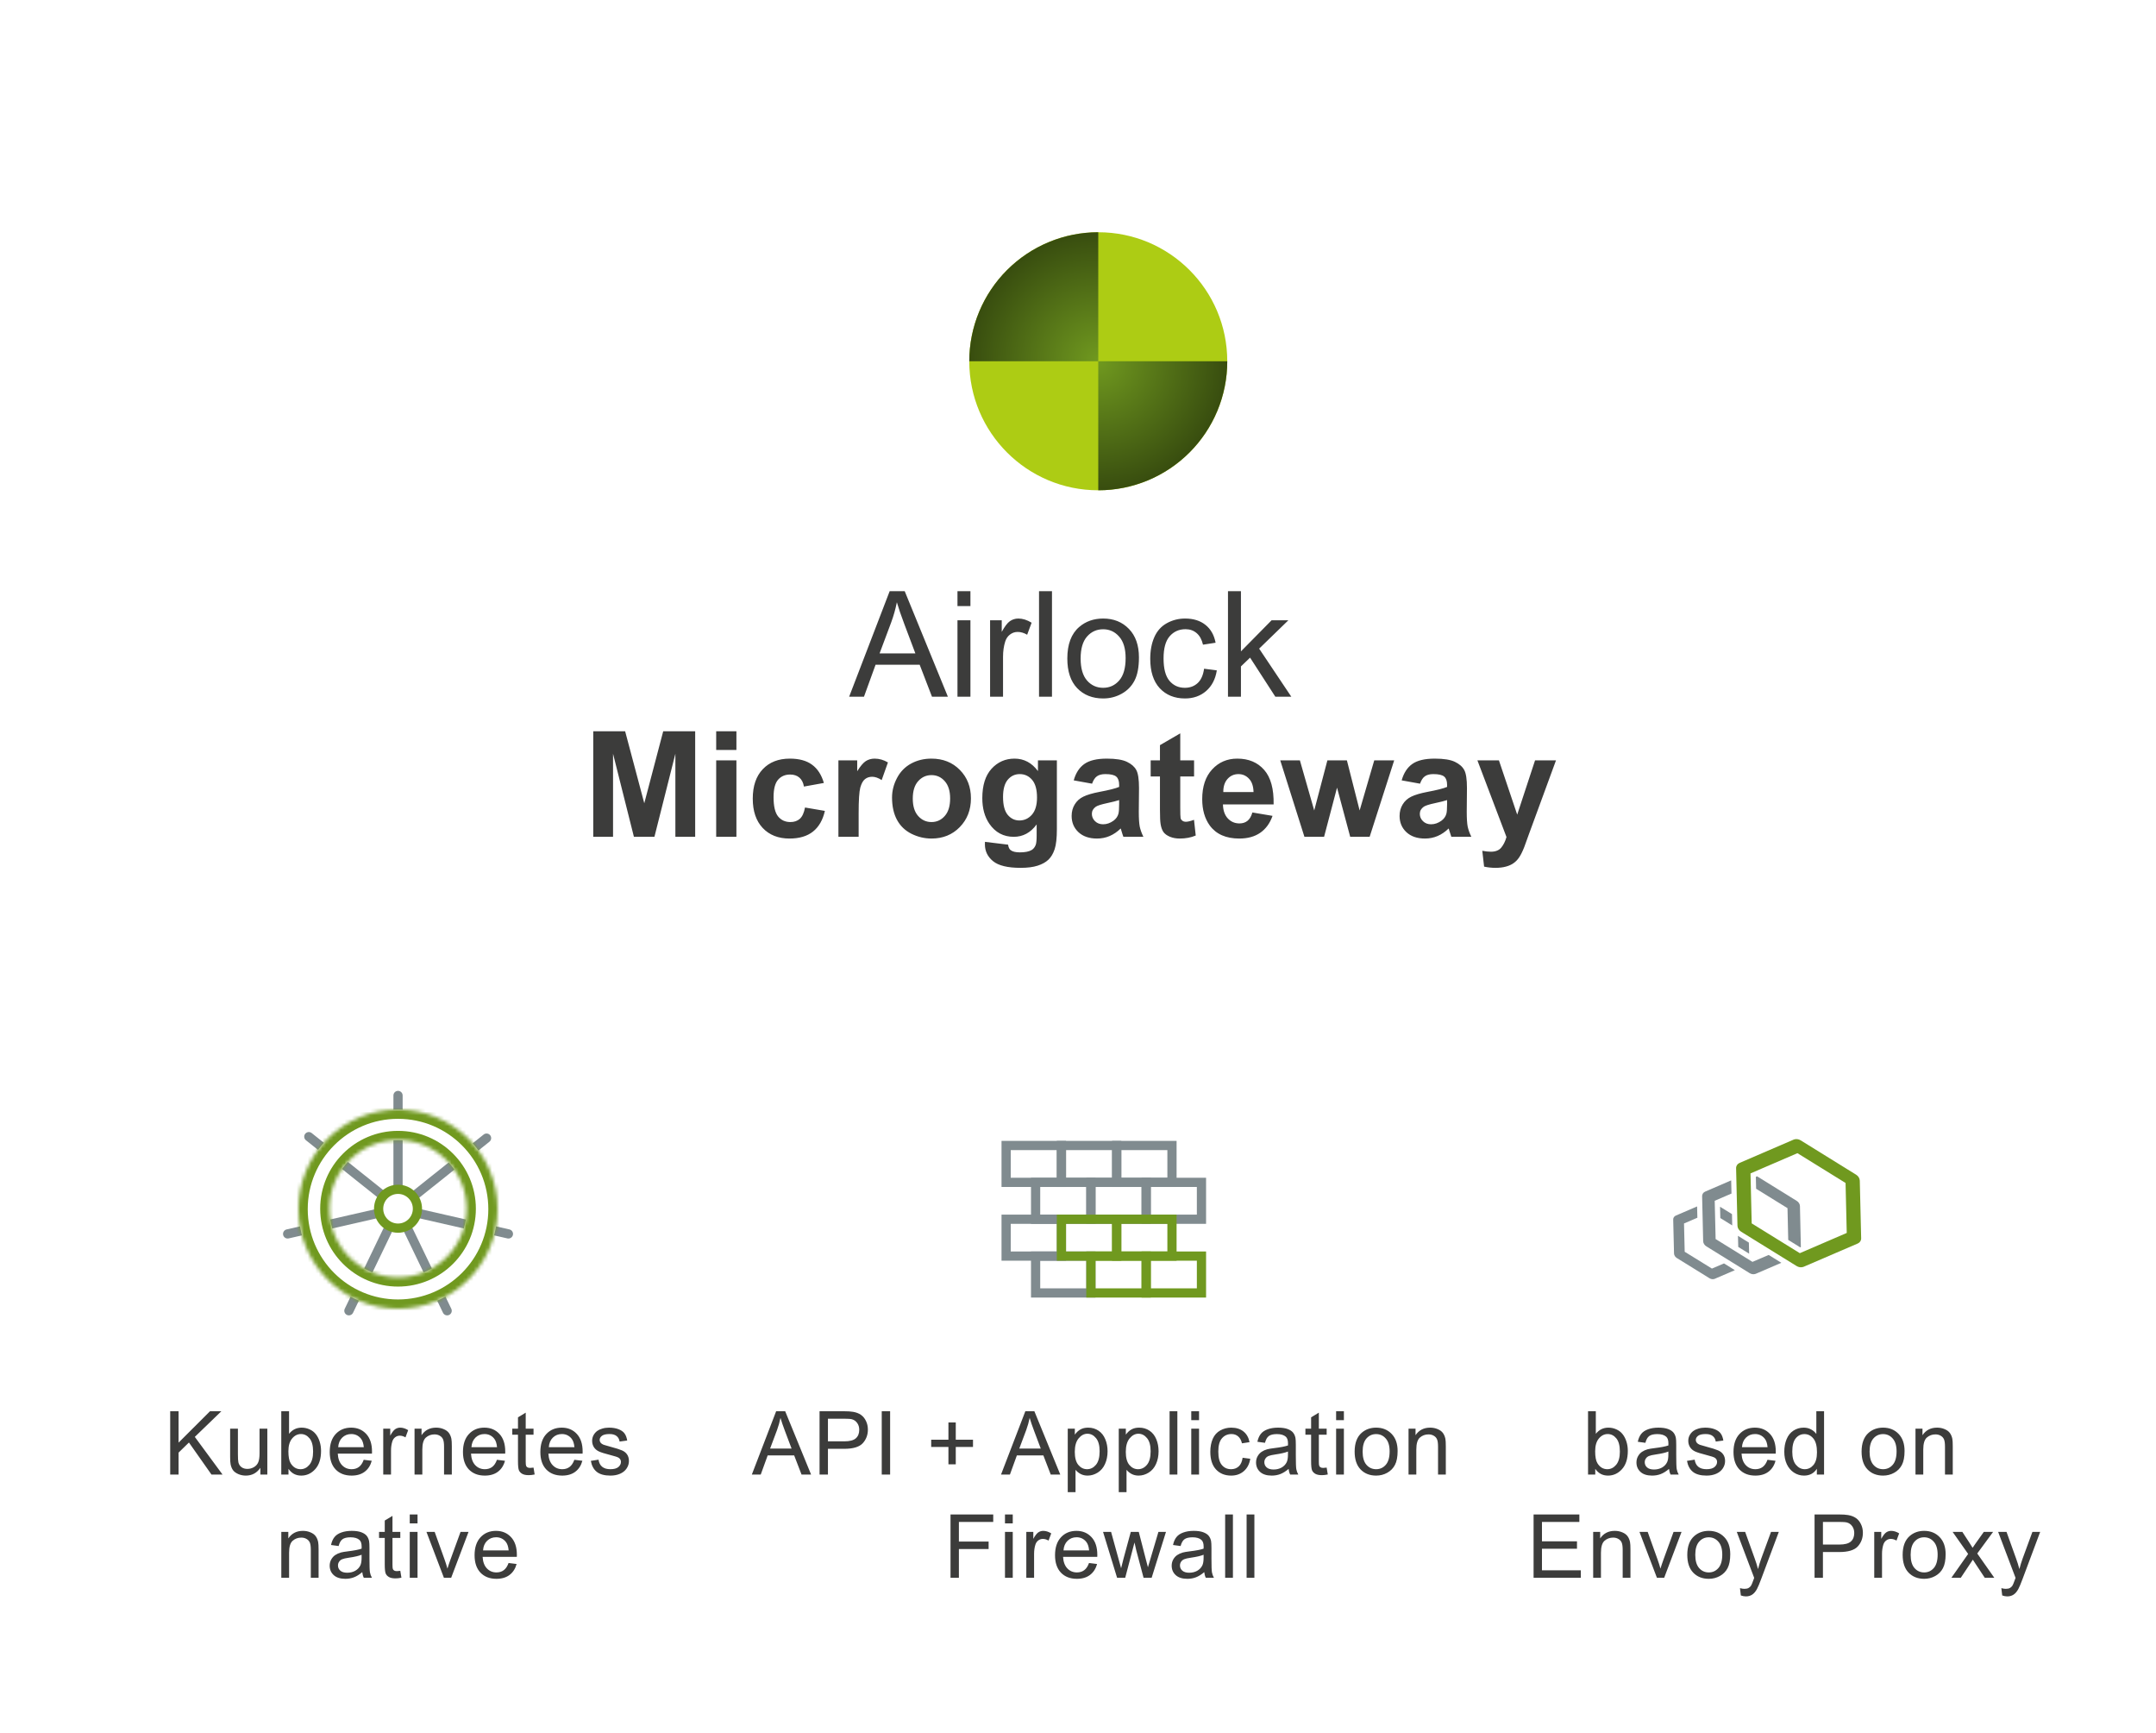 <?xml version="1.0" encoding="UTF-8"?>
<svg xmlns="http://www.w3.org/2000/svg" width="585" height="470" viewBox="0 0 585 470" fill="none">
  <rect width="585" height="470" fill="white"></rect>
  <path d="M230.402 189L241.398 160.367H245.48L257.199 189H252.883L249.543 180.328H237.57L234.426 189H230.402ZM238.664 177.242H248.371L245.383 169.312C244.471 166.904 243.794 164.924 243.352 163.375C242.987 165.211 242.473 167.034 241.809 168.844L238.664 177.242ZM259.797 164.41V160.367H263.312V164.41H259.797ZM259.797 189V168.258H263.312V189H259.797ZM268.645 189V168.258H271.809V171.402C272.616 169.931 273.358 168.961 274.035 168.492C274.725 168.023 275.48 167.789 276.301 167.789C277.486 167.789 278.69 168.167 279.914 168.922L278.703 172.184C277.844 171.676 276.984 171.422 276.125 171.422C275.357 171.422 274.667 171.656 274.055 172.125C273.443 172.581 273.007 173.219 272.746 174.039C272.355 175.289 272.16 176.656 272.16 178.141V189H268.645ZM281.926 189V160.367H285.441V189H281.926ZM289.602 178.629C289.602 174.788 290.669 171.943 292.805 170.094C294.589 168.557 296.763 167.789 299.328 167.789C302.18 167.789 304.51 168.727 306.32 170.602C308.13 172.464 309.035 175.042 309.035 178.336C309.035 181.005 308.632 183.108 307.824 184.645C307.03 186.168 305.865 187.353 304.328 188.199C302.805 189.046 301.138 189.469 299.328 189.469C296.424 189.469 294.074 188.538 292.277 186.676C290.493 184.814 289.602 182.132 289.602 178.629ZM293.215 178.629C293.215 181.285 293.794 183.277 294.953 184.605C296.112 185.921 297.57 186.578 299.328 186.578C301.073 186.578 302.525 185.914 303.684 184.586C304.842 183.258 305.422 181.233 305.422 178.512C305.422 175.947 304.836 174.007 303.664 172.691C302.505 171.363 301.06 170.699 299.328 170.699C297.57 170.699 296.112 171.357 294.953 172.672C293.794 173.987 293.215 175.973 293.215 178.629ZM326.711 181.402L330.168 181.852C329.79 184.234 328.82 186.103 327.258 187.457C325.708 188.798 323.801 189.469 321.535 189.469C318.697 189.469 316.411 188.544 314.68 186.695C312.961 184.833 312.102 182.171 312.102 178.707C312.102 176.467 312.473 174.508 313.215 172.828C313.957 171.148 315.083 169.892 316.594 169.059C318.117 168.212 319.771 167.789 321.555 167.789C323.807 167.789 325.65 168.362 327.082 169.508C328.514 170.641 329.432 172.255 329.836 174.352L326.418 174.879C326.092 173.486 325.513 172.438 324.68 171.734C323.859 171.031 322.863 170.68 321.691 170.68C319.921 170.68 318.482 171.318 317.375 172.594C316.268 173.857 315.715 175.862 315.715 178.609C315.715 181.396 316.249 183.421 317.316 184.684C318.384 185.947 319.777 186.578 321.496 186.578C322.876 186.578 324.029 186.155 324.953 185.309C325.878 184.462 326.464 183.16 326.711 181.402ZM333.195 189V160.367H336.711V176.695L345.031 168.258H349.582L341.652 175.953L350.383 189H346.047L339.191 178.395L336.711 180.777V189H333.195ZM160.969 227V198.367H169.621L174.816 217.898L179.953 198.367H188.625V227H183.254V204.461L177.57 227H172.004L166.34 204.461V227H160.969ZM194.328 203.445V198.367H199.816V203.445H194.328ZM194.328 227V206.258H199.816V227H194.328ZM223.547 212.391L218.137 213.367C217.954 212.286 217.538 211.473 216.887 210.926C216.249 210.379 215.415 210.105 214.387 210.105C213.02 210.105 211.926 210.581 211.105 211.531C210.298 212.469 209.895 214.044 209.895 216.258C209.895 218.719 210.305 220.457 211.125 221.473C211.958 222.488 213.072 222.996 214.465 222.996C215.507 222.996 216.359 222.703 217.023 222.117C217.688 221.518 218.156 220.496 218.43 219.051L223.82 219.969C223.26 222.443 222.186 224.311 220.598 225.574C219.009 226.837 216.88 227.469 214.211 227.469C211.177 227.469 208.755 226.512 206.945 224.598C205.148 222.684 204.25 220.034 204.25 216.648C204.25 213.224 205.155 210.561 206.965 208.66C208.775 206.746 211.223 205.789 214.309 205.789C216.835 205.789 218.84 206.336 220.324 207.43C221.822 208.51 222.896 210.164 223.547 212.391ZM232.98 227H227.492V206.258H232.59V209.207C233.462 207.814 234.243 206.896 234.934 206.453C235.637 206.01 236.431 205.789 237.316 205.789C238.566 205.789 239.771 206.134 240.93 206.824L239.23 211.609C238.306 211.01 237.447 210.711 236.652 210.711C235.884 210.711 235.233 210.926 234.699 211.355C234.165 211.772 233.742 212.534 233.43 213.641C233.13 214.747 232.98 217.065 232.98 220.594V227ZM242.043 216.336C242.043 214.513 242.492 212.749 243.391 211.043C244.289 209.337 245.559 208.035 247.199 207.137C248.853 206.238 250.695 205.789 252.727 205.789C255.865 205.789 258.436 206.811 260.441 208.855C262.447 210.887 263.449 213.458 263.449 216.57C263.449 219.708 262.434 222.312 260.402 224.383C258.384 226.44 255.839 227.469 252.766 227.469C250.865 227.469 249.048 227.039 247.316 226.18C245.598 225.32 244.289 224.064 243.391 222.41C242.492 220.743 242.043 218.719 242.043 216.336ZM247.668 216.629C247.668 218.686 248.156 220.262 249.133 221.355C250.109 222.449 251.314 222.996 252.746 222.996C254.178 222.996 255.376 222.449 256.34 221.355C257.316 220.262 257.805 218.673 257.805 216.59C257.805 214.559 257.316 212.996 256.34 211.902C255.376 210.809 254.178 210.262 252.746 210.262C251.314 210.262 250.109 210.809 249.133 211.902C248.156 212.996 247.668 214.572 247.668 216.629ZM267.258 228.367L273.527 229.129C273.632 229.858 273.872 230.359 274.25 230.633C274.771 231.023 275.591 231.219 276.711 231.219C278.143 231.219 279.217 231.004 279.934 230.574C280.415 230.288 280.78 229.826 281.027 229.188C281.197 228.732 281.281 227.892 281.281 226.668V223.641C279.641 225.88 277.57 227 275.07 227C272.284 227 270.077 225.822 268.449 223.465C267.173 221.603 266.535 219.285 266.535 216.512C266.535 213.035 267.368 210.379 269.035 208.543C270.715 206.707 272.798 205.789 275.285 205.789C277.85 205.789 279.966 206.915 281.633 209.168V206.258H286.77V224.871C286.77 227.319 286.568 229.148 286.164 230.359C285.76 231.57 285.194 232.521 284.465 233.211C283.736 233.901 282.759 234.441 281.535 234.832C280.324 235.223 278.788 235.418 276.926 235.418C273.41 235.418 270.917 234.812 269.445 233.602C267.974 232.404 267.238 230.88 267.238 229.031C267.238 228.849 267.245 228.628 267.258 228.367ZM272.16 216.199C272.16 218.4 272.583 220.014 273.43 221.043C274.289 222.059 275.344 222.566 276.594 222.566C277.935 222.566 279.068 222.046 279.992 221.004C280.917 219.949 281.379 218.393 281.379 216.336C281.379 214.188 280.936 212.592 280.051 211.551C279.165 210.509 278.046 209.988 276.691 209.988C275.376 209.988 274.289 210.503 273.43 211.531C272.583 212.547 272.16 214.103 272.16 216.199ZM296.32 212.586L291.34 211.688C291.9 209.682 292.863 208.198 294.23 207.234C295.598 206.271 297.629 205.789 300.324 205.789C302.772 205.789 304.595 206.082 305.793 206.668C306.991 207.241 307.831 207.977 308.312 208.875C308.807 209.76 309.055 211.395 309.055 213.777L308.996 220.184C308.996 222.007 309.081 223.354 309.25 224.227C309.432 225.086 309.764 226.01 310.246 227H304.816C304.673 226.635 304.497 226.095 304.289 225.379C304.198 225.053 304.133 224.839 304.094 224.734C303.156 225.646 302.154 226.329 301.086 226.785C300.018 227.241 298.879 227.469 297.668 227.469C295.533 227.469 293.846 226.889 292.609 225.73C291.385 224.572 290.773 223.107 290.773 221.336C290.773 220.164 291.053 219.122 291.613 218.211C292.173 217.286 292.954 216.583 293.957 216.102C294.973 215.607 296.431 215.177 298.332 214.812C300.897 214.331 302.674 213.882 303.664 213.465V212.918C303.664 211.863 303.404 211.115 302.883 210.672C302.362 210.216 301.379 209.988 299.934 209.988C298.957 209.988 298.195 210.184 297.648 210.574C297.102 210.952 296.659 211.622 296.32 212.586ZM303.664 217.039C302.961 217.273 301.848 217.553 300.324 217.879C298.801 218.204 297.805 218.523 297.336 218.836C296.62 219.344 296.262 219.988 296.262 220.77C296.262 221.538 296.548 222.202 297.121 222.762C297.694 223.322 298.423 223.602 299.309 223.602C300.298 223.602 301.242 223.276 302.141 222.625C302.805 222.13 303.241 221.525 303.449 220.809C303.592 220.34 303.664 219.448 303.664 218.133V217.039ZM323.996 206.258V210.633H320.246V218.992C320.246 220.685 320.279 221.674 320.344 221.961C320.422 222.234 320.585 222.462 320.832 222.645C321.092 222.827 321.405 222.918 321.77 222.918C322.277 222.918 323.013 222.742 323.977 222.391L324.445 226.648C323.169 227.195 321.724 227.469 320.109 227.469C319.12 227.469 318.228 227.306 317.434 226.98C316.639 226.642 316.053 226.212 315.676 225.691C315.311 225.158 315.057 224.441 314.914 223.543C314.797 222.905 314.738 221.616 314.738 219.676V210.633H312.219V206.258H314.738V202.137L320.246 198.934V206.258H323.996ZM339.816 220.398L345.285 221.316C344.582 223.322 343.469 224.852 341.945 225.906C340.435 226.948 338.54 227.469 336.262 227.469C332.655 227.469 329.986 226.29 328.254 223.934C326.887 222.046 326.203 219.663 326.203 216.785C326.203 213.348 327.102 210.659 328.898 208.719C330.695 206.766 332.967 205.789 335.715 205.789C338.801 205.789 341.236 206.811 343.02 208.855C344.803 210.887 345.656 214.005 345.578 218.211H331.828C331.867 219.839 332.31 221.108 333.156 222.02C334.003 222.918 335.057 223.367 336.32 223.367C337.18 223.367 337.902 223.133 338.488 222.664C339.074 222.195 339.517 221.44 339.816 220.398ZM340.129 214.852C340.09 213.263 339.68 212.059 338.898 211.238C338.117 210.405 337.167 209.988 336.047 209.988C334.849 209.988 333.859 210.424 333.078 211.297C332.297 212.169 331.913 213.354 331.926 214.852H340.129ZM353.938 227L347.375 206.258H352.707L356.594 219.852L360.168 206.258H365.461L368.918 219.852L372.883 206.258H378.293L371.633 227H366.359L362.785 213.66L359.27 227H353.938ZM385.305 212.586L380.324 211.688C380.884 209.682 381.848 208.198 383.215 207.234C384.582 206.271 386.613 205.789 389.309 205.789C391.757 205.789 393.579 206.082 394.777 206.668C395.975 207.241 396.815 207.977 397.297 208.875C397.792 209.76 398.039 211.395 398.039 213.777L397.98 220.184C397.98 222.007 398.065 223.354 398.234 224.227C398.417 225.086 398.749 226.01 399.23 227H393.801C393.658 226.635 393.482 226.095 393.273 225.379C393.182 225.053 393.117 224.839 393.078 224.734C392.141 225.646 391.138 226.329 390.07 226.785C389.003 227.241 387.863 227.469 386.652 227.469C384.517 227.469 382.831 226.889 381.594 225.73C380.37 224.572 379.758 223.107 379.758 221.336C379.758 220.164 380.038 219.122 380.598 218.211C381.158 217.286 381.939 216.583 382.941 216.102C383.957 215.607 385.415 215.177 387.316 214.812C389.882 214.331 391.659 213.882 392.648 213.465V212.918C392.648 211.863 392.388 211.115 391.867 210.672C391.346 210.216 390.363 209.988 388.918 209.988C387.941 209.988 387.18 210.184 386.633 210.574C386.086 210.952 385.643 211.622 385.305 212.586ZM392.648 217.039C391.945 217.273 390.832 217.553 389.309 217.879C387.785 218.204 386.789 218.523 386.32 218.836C385.604 219.344 385.246 219.988 385.246 220.77C385.246 221.538 385.533 222.202 386.105 222.762C386.678 223.322 387.408 223.602 388.293 223.602C389.283 223.602 390.227 223.276 391.125 222.625C391.789 222.13 392.225 221.525 392.434 220.809C392.577 220.34 392.648 219.448 392.648 218.133V217.039ZM400.871 206.258H406.711L411.672 220.984L416.516 206.258H422.199L414.875 226.219L413.566 229.832C413.085 231.043 412.622 231.967 412.18 232.605C411.75 233.243 411.249 233.758 410.676 234.148C410.116 234.552 409.419 234.865 408.586 235.086C407.766 235.307 406.835 235.418 405.793 235.418C404.738 235.418 403.703 235.307 402.688 235.086L402.199 230.789C403.059 230.958 403.833 231.043 404.523 231.043C405.799 231.043 406.743 230.665 407.355 229.91C407.967 229.168 408.436 228.217 408.762 227.059L400.871 206.258Z" fill="#3C3C3B"></path>
  <circle cx="298" cy="98" r="35" fill="#ADCC14"></circle>
  <path d="M298 63C293.404 63 288.852 63.905 284.606 65.664C280.36 67.423 276.501 70.001 273.251 73.251C270.001 76.501 267.423 80.36 265.664 84.606C263.905 88.853 263 93.404 263 98L298 98L298 63Z" fill="url(#paint0_radial_2_94)"></path>
  <path d="M298 133C302.596 133 307.148 132.095 311.394 130.336C315.64 128.577 319.499 125.999 322.749 122.749C325.999 119.499 328.577 115.64 330.336 111.394C332.095 107.148 333 102.596 333 98L298 98L298 133Z" fill="url(#paint1_radial_2_94)"></path>
  <circle cx="108" cy="328" r="40" fill="white"></circle>
  <path fill-rule="evenodd" clip-rule="evenodd" d="M108 295.914C108.69 295.914 109.25 296.473 109.25 297.164V325.292L131.242 307.755C131.782 307.325 132.568 307.414 132.999 307.953C133.429 308.493 133.341 309.28 132.801 309.71L110.809 327.246L138.231 333.505C138.904 333.659 139.325 334.329 139.172 335.002C139.018 335.675 138.348 336.096 137.675 335.942L110.252 329.683L122.455 355.026C122.755 355.648 122.493 356.395 121.871 356.695C121.249 356.994 120.502 356.733 120.203 356.111L108 330.768L95.794 356.11C95.495 356.732 94.748 356.993 94.126 356.693C93.504 356.394 93.243 355.647 93.542 355.025L105.747 329.683L78.325 335.941C77.652 336.095 76.981 335.673 76.828 335C76.674 334.327 77.095 333.657 77.768 333.504L105.433 327.191L83.014 309.313C82.475 308.883 82.386 308.096 82.816 307.557C83.247 307.017 84.033 306.928 84.573 307.359L106.75 325.043V297.164C106.75 296.473 107.31 295.914 108 295.914Z" fill="#808B8F"></path>
  <mask id="path-7-inside-1_2_94" fill="white">
    <path fill-rule="evenodd" clip-rule="evenodd" d="M108 355C122.912 355 135 342.912 135 328C135 313.088 122.912 301 108 301C93.088 301 81 313.088 81 328C81 342.912 93.088 355 108 355ZM108 346.507C118.284 346.507 126.62 338.171 126.62 327.887C126.62 317.604 118.284 309.267 108 309.267C97.716 309.267 89.38 317.604 89.38 327.887C89.38 338.171 97.716 346.507 108 346.507Z"></path>
  </mask>
  <path fill-rule="evenodd" clip-rule="evenodd" d="M108 355C122.912 355 135 342.912 135 328C135 313.088 122.912 301 108 301C93.088 301 81 313.088 81 328C81 342.912 93.088 355 108 355ZM108 346.507C118.284 346.507 126.62 338.171 126.62 327.887C126.62 317.604 118.284 309.267 108 309.267C97.716 309.267 89.38 317.604 89.38 327.887C89.38 338.171 97.716 346.507 108 346.507Z" fill="white"></path>
  <path d="M132.5 328C132.5 341.531 121.531 352.5 108 352.5V357.5C124.292 357.5 137.5 344.292 137.5 328H132.5ZM108 303.5C121.531 303.5 132.5 314.469 132.5 328H137.5C137.5 311.708 124.292 298.5 108 298.5V303.5ZM83.5 328C83.5 314.469 94.469 303.5 108 303.5V298.5C91.708 298.5 78.5 311.708 78.5 328H83.5ZM108 352.5C94.469 352.5 83.5 341.531 83.5 328H78.5C78.5 344.292 91.708 357.5 108 357.5V352.5ZM124.12 327.887C124.12 336.79 116.903 344.007 108 344.007V349.007C119.664 349.007 129.12 339.552 129.12 327.887H124.12ZM108 311.767C116.903 311.767 124.12 318.984 124.12 327.887H129.12C129.12 316.223 119.664 306.767 108 306.767V311.767ZM91.88 327.887C91.88 318.984 99.097 311.767 108 311.767V306.767C96.336 306.767 86.88 316.223 86.88 327.887H91.88ZM108 344.007C99.097 344.007 91.88 336.79 91.88 327.887H86.88C86.88 339.552 96.336 349.007 108 349.007V344.007Z" fill="#70991F" mask="url(#path-7-inside-1_2_94)"></path>
  <circle cx="108" cy="327.887" r="5.267" fill="white" stroke="#70991F" stroke-width="2.5"></circle>
  <path d="M466.71 327.351L466.784 330.416L470.014 332.418L469.952 329.353L466.71 327.351ZM474.605 340.08L474.531 337.077L471.697 335.322C471.66 335.298 471.623 335.26 471.573 335.236L471.648 338.251L474.605 340.08ZM464.507 344.121L457.119 339.561L456.933 331.887L460.559 330.33L460.485 327.265L454.706 329.749C454.26 329.947 453.988 330.354 454 330.824L454.223 340.031C454.236 340.5 454.52 340.97 454.978 341.254L463.839 346.741C464.247 347 464.754 347.062 465.175 346.939C465.225 346.926 465.262 346.914 465.299 346.889L470.732 344.554L467.786 342.725L464.507 344.121ZM488.391 327.178C488.379 326.622 488.045 326.079 487.513 325.757L476.758 319.096L476.424 319.245L476.499 322.47L485.013 327.735L485.211 336.348L488.465 338.362L488.639 338.288L488.391 327.178Z" fill="#808B8F"></path>
  <path d="M475.509 342.304L465.509 336.113L465.262 325.733L469.816 323.768L469.729 320.196L462.663 323.249C462.143 323.471 461.834 323.953 461.846 324.509L462.131 336.682C462.143 337.238 462.477 337.781 463.01 338.103L474.729 345.357C475.212 345.653 475.793 345.74 476.276 345.579C476.325 345.567 476.375 345.542 476.424 345.53L483.342 342.552L479.902 340.426L475.509 342.304Z" fill="#808B8F"></path>
  <path d="M503.625 318.651L488.602 309.346C488.045 309 487.389 308.913 486.82 309.087C486.77 309.099 486.708 309.124 486.659 309.148L472.006 315.463C471.412 315.723 471.054 316.266 471.066 316.897L471.437 332.505C471.45 333.135 471.833 333.753 472.452 334.136L487.475 343.429C488.032 343.775 488.688 343.862 489.245 343.689C489.295 343.676 489.357 343.651 489.418 343.627L504.071 337.324C504.665 337.065 505.024 336.521 504.999 335.891L504.628 320.295C504.615 319.64 504.232 319.022 503.625 318.651ZM488.354 339.944L475.298 331.862L474.976 318.305L487.711 312.819L500.766 320.901L501.088 334.457L488.354 339.944Z" fill="#70991F"></path>
  <rect x="273" y="310.736" width="15" height="10" stroke="#808B8F" stroke-width="2.5"></rect>
  <rect x="281" y="320.736" width="15" height="10" stroke="#808B8F" stroke-width="2.5"></rect>
  <rect x="273" y="330.736" width="15" height="10" stroke="#808B8F" stroke-width="2.5"></rect>
  <rect x="281" y="340.736" width="15" height="10" stroke="#808B8F" stroke-width="2.5"></rect>
  <rect width="15" height="10" transform="matrix(-1 0 0 1 303 310.736)" stroke="#808B8F" stroke-width="2.5"></rect>
  <rect width="15" height="10" transform="matrix(-1 0 0 1 318 310.736)" stroke="#808B8F" stroke-width="2.5"></rect>
  <rect width="15" height="10" transform="matrix(-1 0 0 1 311 320.736)" stroke="#808B8F" stroke-width="2.5"></rect>
  <rect width="15" height="10" transform="matrix(-1 0 0 1 326 320.736)" stroke="#808B8F" stroke-width="2.5"></rect>
  <rect width="15" height="10" transform="matrix(-1 0 0 1 303 330.736)" stroke="#70991F" stroke-width="2.5"></rect>
  <rect width="15" height="10" transform="matrix(-1 0 0 1 318 330.736)" stroke="#70991F" stroke-width="2.5"></rect>
  <rect width="15" height="10" transform="matrix(-1 0 0 1 311 340.736)" stroke="#70991F" stroke-width="2.5"></rect>
  <rect width="15" height="10" transform="matrix(-1 0 0 1 326 340.736)" stroke="#70991F" stroke-width="2.5"></rect>
  <path d="M46.18 400V382.82H48.453V391.34L56.984 382.82H60.067L52.859 389.781L60.383 400H57.383L51.266 391.305L48.453 394.047V400H46.18ZM70.648 400V398.172C69.679 399.578 68.363 400.281 66.699 400.281C65.965 400.281 65.277 400.141 64.636 399.859C64.004 399.578 63.531 399.227 63.218 398.805C62.914 398.375 62.699 397.852 62.574 397.234C62.488 396.82 62.445 396.164 62.445 395.266V387.555H64.554V394.457C64.554 395.559 64.597 396.301 64.683 396.684C64.816 397.238 65.097 397.676 65.527 397.996C65.957 398.309 66.488 398.465 67.121 398.465C67.754 398.465 68.347 398.305 68.902 397.984C69.457 397.656 69.847 397.215 70.074 396.66C70.308 396.098 70.425 395.285 70.425 394.223V387.555H72.535V400H70.648ZM78.277 400H76.32V382.82H78.429V388.949C79.32 387.832 80.456 387.273 81.839 387.273C82.605 387.273 83.327 387.43 84.007 387.742C84.695 388.047 85.257 388.48 85.695 389.043C86.14 389.598 86.487 390.27 86.737 391.059C86.987 391.848 87.112 392.691 87.112 393.59C87.112 395.723 86.585 397.371 85.531 398.535C84.476 399.699 83.21 400.281 81.734 400.281C80.265 400.281 79.112 399.668 78.277 398.441V400ZM78.253 393.684C78.253 395.176 78.456 396.254 78.862 396.918C79.527 398.004 80.425 398.547 81.558 398.547C82.48 398.547 83.277 398.148 83.948 397.352C84.62 396.547 84.956 395.352 84.956 393.766C84.956 392.141 84.632 390.941 83.984 390.168C83.343 389.395 82.566 389.008 81.652 389.008C80.73 389.008 79.933 389.41 79.261 390.215C78.589 391.012 78.253 392.168 78.253 393.684ZM98.69 395.992L100.87 396.262C100.526 397.535 99.889 398.523 98.96 399.227C98.03 399.93 96.843 400.281 95.397 400.281C93.577 400.281 92.132 399.723 91.061 398.605C89.999 397.48 89.468 395.906 89.468 393.883C89.468 391.789 90.007 390.164 91.085 389.008C92.163 387.852 93.561 387.273 95.28 387.273C96.944 387.273 98.303 387.84 99.358 388.973C100.413 390.105 100.94 391.699 100.94 393.754C100.94 393.879 100.936 394.066 100.928 394.316H91.647C91.725 395.684 92.112 396.73 92.807 397.457C93.503 398.184 94.37 398.547 95.409 398.547C96.182 398.547 96.843 398.344 97.389 397.938C97.936 397.531 98.37 396.883 98.69 395.992ZM91.764 392.582H98.714C98.62 391.535 98.354 390.75 97.917 390.227C97.245 389.414 96.374 389.008 95.303 389.008C94.335 389.008 93.518 389.332 92.854 389.98C92.198 390.629 91.835 391.496 91.764 392.582ZM103.987 400V387.555H105.885V389.441C106.369 388.559 106.815 387.977 107.221 387.695C107.635 387.414 108.088 387.273 108.58 387.273C109.291 387.273 110.014 387.5 110.748 387.953L110.022 389.91C109.506 389.605 108.99 389.453 108.475 389.453C108.014 389.453 107.6 389.594 107.233 389.875C106.865 390.148 106.604 390.531 106.447 391.023C106.213 391.773 106.096 392.594 106.096 393.484V400H103.987ZM112.482 400V387.555H114.381V389.324C115.295 387.957 116.615 387.273 118.342 387.273C119.092 387.273 119.779 387.41 120.404 387.684C121.037 387.949 121.51 388.301 121.822 388.738C122.135 389.176 122.353 389.695 122.478 390.297C122.556 390.688 122.595 391.371 122.595 392.348V400H120.486V392.43C120.486 391.57 120.404 390.93 120.24 390.508C120.076 390.078 119.783 389.738 119.361 389.488C118.947 389.23 118.459 389.102 117.896 389.102C116.998 389.102 116.22 389.387 115.564 389.957C114.916 390.527 114.592 391.609 114.592 393.203V400H112.482ZM134.841 395.992L137.021 396.262C136.677 397.535 136.04 398.523 135.111 399.227C134.181 399.93 132.993 400.281 131.548 400.281C129.728 400.281 128.283 399.723 127.212 398.605C126.15 397.48 125.618 395.906 125.618 393.883C125.618 391.789 126.158 390.164 127.236 389.008C128.314 387.852 129.712 387.273 131.431 387.273C133.095 387.273 134.454 387.84 135.509 388.973C136.564 390.105 137.091 391.699 137.091 393.754C137.091 393.879 137.087 394.066 137.079 394.316H127.798C127.876 395.684 128.263 396.73 128.958 397.457C129.654 398.184 130.521 398.547 131.56 398.547C132.333 398.547 132.993 398.344 133.54 397.938C134.087 397.531 134.521 396.883 134.841 395.992ZM127.915 392.582H134.865C134.771 391.535 134.505 390.75 134.068 390.227C133.396 389.414 132.525 389.008 131.454 389.008C130.486 389.008 129.669 389.332 129.005 389.98C128.349 390.629 127.986 391.496 127.915 392.582ZM144.766 398.113L145.071 399.977C144.477 400.102 143.946 400.164 143.477 400.164C142.712 400.164 142.118 400.043 141.696 399.801C141.274 399.559 140.977 399.242 140.805 398.852C140.634 398.453 140.548 397.621 140.548 396.355V389.195H139.001V387.555H140.548V384.473L142.645 383.207V387.555H144.766V389.195H142.645V396.473C142.645 397.074 142.68 397.461 142.751 397.633C142.829 397.805 142.95 397.941 143.114 398.043C143.286 398.145 143.528 398.195 143.841 398.195C144.075 398.195 144.384 398.168 144.766 398.113ZM155.84 395.992L158.02 396.262C157.676 397.535 157.039 398.523 156.11 399.227C155.18 399.93 153.992 400.281 152.547 400.281C150.727 400.281 149.282 399.723 148.211 398.605C147.149 397.48 146.617 395.906 146.617 393.883C146.617 391.789 147.157 390.164 148.235 389.008C149.313 387.852 150.711 387.273 152.43 387.273C154.094 387.273 155.453 387.84 156.508 388.973C157.563 390.105 158.09 391.699 158.09 393.754C158.09 393.879 158.086 394.066 158.078 394.316H148.797C148.875 395.684 149.262 396.73 149.957 397.457C150.653 398.184 151.52 398.547 152.559 398.547C153.332 398.547 153.992 398.344 154.539 397.938C155.086 397.531 155.52 396.883 155.84 395.992ZM148.914 392.582H155.864C155.77 391.535 155.504 390.75 155.067 390.227C154.395 389.414 153.524 389.008 152.453 389.008C151.485 389.008 150.668 389.332 150.004 389.98C149.348 390.629 148.985 391.496 148.914 392.582ZM160.316 396.285L162.402 395.957C162.519 396.793 162.844 397.434 163.375 397.879C163.914 398.324 164.664 398.547 165.625 398.547C166.594 398.547 167.312 398.352 167.781 397.961C168.25 397.562 168.484 397.098 168.484 396.566C168.484 396.09 168.277 395.715 167.863 395.441C167.574 395.254 166.855 395.016 165.707 394.727C164.16 394.336 163.086 394 162.484 393.719C161.89 393.43 161.437 393.035 161.125 392.535C160.82 392.027 160.668 391.469 160.668 390.859C160.668 390.305 160.793 389.793 161.043 389.324C161.301 388.848 161.648 388.453 162.086 388.141C162.414 387.898 162.859 387.695 163.422 387.531C163.992 387.359 164.601 387.273 165.25 387.273C166.226 387.273 167.082 387.414 167.816 387.695C168.558 387.977 169.105 388.359 169.457 388.844C169.808 389.32 170.051 389.961 170.183 390.766L168.121 391.047C168.027 390.406 167.754 389.906 167.301 389.547C166.855 389.188 166.223 389.008 165.402 389.008C164.433 389.008 163.742 389.168 163.328 389.488C162.914 389.809 162.707 390.184 162.707 390.613C162.707 390.887 162.793 391.133 162.965 391.352C163.137 391.578 163.406 391.766 163.773 391.914C163.984 391.992 164.605 392.172 165.637 392.453C167.129 392.852 168.168 393.18 168.754 393.438C169.348 393.688 169.812 394.055 170.148 394.539C170.484 395.023 170.652 395.625 170.652 396.344C170.652 397.047 170.445 397.711 170.031 398.336C169.625 398.953 169.035 399.434 168.262 399.777C167.488 400.113 166.613 400.281 165.637 400.281C164.019 400.281 162.785 399.945 161.933 399.273C161.09 398.602 160.551 397.605 160.316 396.285ZM76.331 428V415.555H78.23V417.324C79.144 415.957 80.464 415.273 82.191 415.273C82.941 415.273 83.628 415.41 84.253 415.684C84.886 415.949 85.359 416.301 85.671 416.738C85.984 417.176 86.202 417.695 86.327 418.297C86.406 418.688 86.445 419.371 86.445 420.348V428H84.335V420.43C84.335 419.57 84.253 418.93 84.089 418.508C83.925 418.078 83.632 417.738 83.21 417.488C82.796 417.23 82.308 417.102 81.745 417.102C80.847 417.102 80.07 417.387 79.413 417.957C78.765 418.527 78.441 419.609 78.441 421.203V428H76.331ZM98.292 426.465C97.51 427.129 96.757 427.598 96.03 427.871C95.311 428.145 94.538 428.281 93.71 428.281C92.343 428.281 91.292 427.949 90.557 427.285C89.823 426.613 89.456 425.758 89.456 424.719C89.456 424.109 89.593 423.555 89.866 423.055C90.147 422.547 90.51 422.141 90.956 421.836C91.409 421.531 91.917 421.301 92.479 421.145C92.893 421.035 93.518 420.93 94.354 420.828C96.057 420.625 97.311 420.383 98.116 420.102C98.124 419.812 98.128 419.629 98.128 419.551C98.128 418.691 97.928 418.086 97.53 417.734C96.991 417.258 96.19 417.02 95.128 417.02C94.135 417.02 93.401 417.195 92.924 417.547C92.456 417.891 92.108 418.504 91.882 419.387L89.819 419.105C90.007 418.223 90.315 417.512 90.745 416.973C91.174 416.426 91.796 416.008 92.608 415.719C93.421 415.422 94.362 415.273 95.432 415.273C96.495 415.273 97.358 415.398 98.022 415.648C98.686 415.898 99.174 416.215 99.487 416.598C99.799 416.973 100.018 417.449 100.143 418.027C100.214 418.387 100.249 419.035 100.249 419.973V422.785C100.249 424.746 100.292 425.988 100.378 426.512C100.471 427.027 100.651 427.523 100.917 428H98.714C98.495 427.562 98.354 427.051 98.292 426.465ZM98.116 421.754C97.35 422.066 96.202 422.332 94.671 422.551C93.803 422.676 93.19 422.816 92.831 422.973C92.471 423.129 92.194 423.359 91.999 423.664C91.803 423.961 91.706 424.293 91.706 424.66C91.706 425.223 91.917 425.691 92.339 426.066C92.768 426.441 93.393 426.629 94.214 426.629C95.026 426.629 95.749 426.453 96.382 426.102C97.014 425.742 97.479 425.254 97.776 424.637C98.003 424.16 98.116 423.457 98.116 422.527V421.754ZM108.615 426.113L108.92 427.977C108.326 428.102 107.795 428.164 107.326 428.164C106.561 428.164 105.967 428.043 105.545 427.801C105.123 427.559 104.826 427.242 104.655 426.852C104.483 426.453 104.397 425.621 104.397 424.355V417.195H102.85V415.555H104.397V412.473L106.494 411.207V415.555H108.615V417.195H106.494V424.473C106.494 425.074 106.53 425.461 106.6 425.633C106.678 425.805 106.799 425.941 106.963 426.043C107.135 426.145 107.377 426.195 107.69 426.195C107.924 426.195 108.233 426.168 108.615 426.113ZM111.181 413.246V410.82H113.291V413.246H111.181ZM111.181 428V415.555H113.291V428H111.181ZM120.45 428L115.716 415.555H117.943L120.615 423.008C120.904 423.812 121.169 424.648 121.411 425.516C121.599 424.859 121.861 424.07 122.197 423.148L124.962 415.555H127.13L122.419 428H120.45ZM137.993 423.992L140.173 424.262C139.829 425.535 139.192 426.523 138.262 427.227C137.333 427.93 136.145 428.281 134.7 428.281C132.88 428.281 131.434 427.723 130.364 426.605C129.302 425.48 128.77 423.906 128.77 421.883C128.77 419.789 129.309 418.164 130.387 417.008C131.466 415.852 132.864 415.273 134.583 415.273C136.247 415.273 137.606 415.84 138.661 416.973C139.716 418.105 140.243 419.699 140.243 421.754C140.243 421.879 140.239 422.066 140.231 422.316H130.95C131.028 423.684 131.415 424.73 132.11 425.457C132.805 426.184 133.673 426.547 134.712 426.547C135.485 426.547 136.145 426.344 136.692 425.938C137.239 425.531 137.673 424.883 137.993 423.992ZM131.067 420.582H138.016C137.923 419.535 137.657 418.75 137.22 418.227C136.548 417.414 135.677 417.008 134.606 417.008C133.637 417.008 132.821 417.332 132.157 417.98C131.501 418.629 131.137 419.496 131.067 420.582Z" fill="#3C3C3B"></path>
  <path d="M432.85 400H430.893V382.82H433.002V388.949C433.893 387.832 435.029 387.273 436.412 387.273C437.178 387.273 437.9 387.43 438.58 387.742C439.268 388.047 439.83 388.48 440.268 389.043C440.713 389.598 441.06 390.27 441.31 391.059C441.56 391.848 441.685 392.691 441.685 393.59C441.685 395.723 441.158 397.371 440.103 398.535C439.049 399.699 437.783 400.281 436.307 400.281C434.838 400.281 433.685 399.668 432.85 398.441V400ZM432.826 393.684C432.826 395.176 433.029 396.254 433.435 396.918C434.1 398.004 434.998 398.547 436.131 398.547C437.053 398.547 437.85 398.148 438.521 397.352C439.193 396.547 439.529 395.352 439.529 393.766C439.529 392.141 439.205 390.941 438.557 390.168C437.916 389.395 437.139 389.008 436.225 389.008C435.303 389.008 434.506 389.41 433.834 390.215C433.162 391.012 432.826 392.168 432.826 393.684ZM452.865 398.465C452.083 399.129 451.33 399.598 450.603 399.871C449.884 400.145 449.111 400.281 448.283 400.281C446.915 400.281 445.865 399.949 445.13 399.285C444.396 398.613 444.029 397.758 444.029 396.719C444.029 396.109 444.165 395.555 444.439 395.055C444.72 394.547 445.083 394.141 445.529 393.836C445.982 393.531 446.49 393.301 447.052 393.145C447.466 393.035 448.091 392.93 448.927 392.828C450.63 392.625 451.884 392.383 452.689 392.102C452.697 391.812 452.701 391.629 452.701 391.551C452.701 390.691 452.501 390.086 452.103 389.734C451.564 389.258 450.763 389.02 449.701 389.02C448.708 389.02 447.974 389.195 447.498 389.547C447.029 389.891 446.681 390.504 446.455 391.387L444.392 391.105C444.58 390.223 444.888 389.512 445.318 388.973C445.748 388.426 446.369 388.008 447.181 387.719C447.994 387.422 448.935 387.273 450.005 387.273C451.068 387.273 451.931 387.398 452.595 387.648C453.259 387.898 453.748 388.215 454.06 388.598C454.373 388.973 454.591 389.449 454.716 390.027C454.787 390.387 454.822 391.035 454.822 391.973V394.785C454.822 396.746 454.865 397.988 454.951 398.512C455.044 399.027 455.224 399.523 455.49 400H453.287C453.068 399.562 452.927 399.051 452.865 398.465ZM452.689 393.754C451.923 394.066 450.775 394.332 449.244 394.551C448.376 394.676 447.763 394.816 447.404 394.973C447.044 395.129 446.767 395.359 446.572 395.664C446.376 395.961 446.279 396.293 446.279 396.66C446.279 397.223 446.49 397.691 446.912 398.066C447.341 398.441 447.966 398.629 448.787 398.629C449.599 398.629 450.322 398.453 450.955 398.102C451.587 397.742 452.052 397.254 452.349 396.637C452.576 396.16 452.689 395.457 452.689 394.527V393.754ZM457.739 396.285L459.825 395.957C459.942 396.793 460.267 397.434 460.798 397.879C461.337 398.324 462.087 398.547 463.048 398.547C464.017 398.547 464.735 398.352 465.204 397.961C465.673 397.562 465.907 397.098 465.907 396.566C465.907 396.09 465.7 395.715 465.286 395.441C464.997 395.254 464.278 395.016 463.13 394.727C461.583 394.336 460.509 394 459.907 393.719C459.313 393.43 458.86 393.035 458.548 392.535C458.243 392.027 458.091 391.469 458.091 390.859C458.091 390.305 458.216 389.793 458.466 389.324C458.724 388.848 459.071 388.453 459.509 388.141C459.837 387.898 460.282 387.695 460.845 387.531C461.415 387.359 462.024 387.273 462.673 387.273C463.649 387.273 464.505 387.414 465.239 387.695C465.981 387.977 466.528 388.359 466.88 388.844C467.231 389.32 467.474 389.961 467.606 390.766L465.544 391.047C465.45 390.406 465.177 389.906 464.724 389.547C464.278 389.188 463.645 389.008 462.825 389.008C461.856 389.008 461.165 389.168 460.751 389.488C460.337 389.809 460.13 390.184 460.13 390.613C460.13 390.887 460.216 391.133 460.388 391.352C460.56 391.578 460.829 391.766 461.196 391.914C461.407 391.992 462.028 392.172 463.06 392.453C464.552 392.852 465.591 393.18 466.177 393.438C466.77 393.688 467.235 394.055 467.571 394.539C467.907 395.023 468.075 395.625 468.075 396.344C468.075 397.047 467.868 397.711 467.454 398.336C467.048 398.953 466.458 399.434 465.685 399.777C464.911 400.113 464.036 400.281 463.06 400.281C461.442 400.281 460.208 399.945 459.356 399.273C458.513 398.602 457.974 397.605 457.739 396.285ZM479.583 395.992L481.762 396.262C481.418 397.535 480.782 398.523 479.852 399.227C478.922 399.93 477.735 400.281 476.29 400.281C474.469 400.281 473.024 399.723 471.954 398.605C470.891 397.48 470.36 395.906 470.36 393.883C470.36 391.789 470.899 390.164 471.977 389.008C473.055 387.852 474.454 387.273 476.172 387.273C477.836 387.273 479.196 387.84 480.25 388.973C481.305 390.105 481.833 391.699 481.833 393.754C481.833 393.879 481.829 394.066 481.821 394.316H472.54C472.618 395.684 473.004 396.73 473.7 397.457C474.395 398.184 475.262 398.547 476.301 398.547C477.075 398.547 477.735 398.344 478.282 397.938C478.829 397.531 479.262 396.883 479.583 395.992ZM472.657 392.582H479.606C479.512 391.535 479.247 390.75 478.809 390.227C478.137 389.414 477.266 389.008 476.196 389.008C475.227 389.008 474.411 389.332 473.747 389.98C473.09 390.629 472.727 391.496 472.657 392.582ZM492.977 400V398.43C492.188 399.664 491.027 400.281 489.496 400.281C488.504 400.281 487.59 400.008 486.754 399.461C485.926 398.914 485.281 398.152 484.82 397.176C484.367 396.191 484.141 395.062 484.141 393.789C484.141 392.547 484.348 391.422 484.762 390.414C485.176 389.398 485.797 388.621 486.625 388.082C487.453 387.543 488.379 387.273 489.402 387.273C490.152 387.273 490.82 387.434 491.406 387.754C491.992 388.066 492.469 388.477 492.836 388.984V382.82H494.934V400H492.977ZM486.309 393.789C486.309 395.383 486.645 396.574 487.316 397.363C487.988 398.152 488.781 398.547 489.695 398.547C490.617 398.547 491.398 398.172 492.039 397.422C492.688 396.664 493.012 395.512 493.012 393.965C493.012 392.262 492.684 391.012 492.027 390.215C491.371 389.418 490.562 389.02 489.602 389.02C488.664 389.02 487.879 389.402 487.246 390.168C486.621 390.934 486.309 392.141 486.309 393.789ZM505.116 393.777C505.116 391.473 505.757 389.766 507.038 388.656C508.108 387.734 509.413 387.273 510.952 387.273C512.663 387.273 514.062 387.836 515.147 388.961C516.233 390.078 516.776 391.625 516.776 393.602C516.776 395.203 516.534 396.465 516.05 397.387C515.573 398.301 514.874 399.012 513.952 399.52C513.038 400.027 512.038 400.281 510.952 400.281C509.21 400.281 507.8 399.723 506.722 398.605C505.651 397.488 505.116 395.879 505.116 393.777ZM507.284 393.777C507.284 395.371 507.632 396.566 508.327 397.363C509.022 398.152 509.897 398.547 510.952 398.547C511.999 398.547 512.87 398.148 513.565 397.352C514.261 396.555 514.608 395.34 514.608 393.707C514.608 392.168 514.257 391.004 513.554 390.215C512.858 389.418 511.991 389.02 510.952 389.02C509.897 389.02 509.022 389.414 508.327 390.203C507.632 390.992 507.284 392.184 507.284 393.777ZM519.741 400V387.555H521.639V389.324C522.553 387.957 523.874 387.273 525.6 387.273C526.35 387.273 527.038 387.41 527.663 387.684C528.295 387.949 528.768 388.301 529.081 388.738C529.393 389.176 529.612 389.695 529.737 390.297C529.815 390.688 529.854 391.371 529.854 392.348V400H527.745V392.43C527.745 391.57 527.663 390.93 527.499 390.508C527.335 390.078 527.042 389.738 526.62 389.488C526.206 389.23 525.717 389.102 525.155 389.102C524.256 389.102 523.479 389.387 522.823 389.957C522.174 390.527 521.85 391.609 521.85 393.203V400H519.741ZM416.116 428V410.82H428.537V412.848H418.389V418.109H427.893V420.125H418.389V425.973H428.936V428H416.116ZM432.287 428V415.555H434.185V417.324C435.1 415.957 436.42 415.273 438.146 415.273C438.896 415.273 439.584 415.41 440.209 415.684C440.842 415.949 441.314 416.301 441.627 416.738C441.939 417.176 442.158 417.695 442.283 418.297C442.361 418.688 442.4 419.371 442.4 420.348V428H440.291V420.43C440.291 419.57 440.209 418.93 440.045 418.508C439.881 418.078 439.588 417.738 439.166 417.488C438.752 417.23 438.264 417.102 437.701 417.102C436.803 417.102 436.025 417.387 435.369 417.957C434.721 418.527 434.396 419.609 434.396 421.203V428H432.287ZM449.583 428L444.849 415.555H447.076L449.747 423.008C450.037 423.812 450.302 424.648 450.544 425.516C450.732 424.859 450.994 424.07 451.33 423.148L454.095 415.555H456.263L451.552 428H449.583ZM457.821 421.777C457.821 419.473 458.462 417.766 459.743 416.656C460.813 415.734 462.118 415.273 463.657 415.273C465.368 415.273 466.767 415.836 467.852 416.961C468.938 418.078 469.481 419.625 469.481 421.602C469.481 423.203 469.239 424.465 468.755 425.387C468.278 426.301 467.579 427.012 466.657 427.52C465.743 428.027 464.743 428.281 463.657 428.281C461.915 428.281 460.505 427.723 459.427 426.605C458.356 425.488 457.821 423.879 457.821 421.777ZM459.989 421.777C459.989 423.371 460.337 424.566 461.032 425.363C461.727 426.152 462.602 426.547 463.657 426.547C464.704 426.547 465.575 426.148 466.27 425.352C466.966 424.555 467.313 423.34 467.313 421.707C467.313 420.168 466.962 419.004 466.259 418.215C465.563 417.418 464.696 417.02 463.657 417.02C462.602 417.02 461.727 417.414 461.032 418.203C460.337 418.992 459.989 420.184 459.989 421.777ZM472.352 432.793L472.118 430.812C472.579 430.938 472.981 431 473.325 431C473.793 431 474.168 430.922 474.45 430.766C474.731 430.609 474.961 430.391 475.141 430.109C475.274 429.898 475.489 429.375 475.786 428.539C475.825 428.422 475.887 428.25 475.973 428.023L471.25 415.555H473.524L476.114 422.762C476.45 423.676 476.75 424.637 477.016 425.645C477.258 424.676 477.547 423.73 477.883 422.809L480.543 415.555H482.653L477.918 428.211C477.411 429.578 477.016 430.52 476.735 431.035C476.36 431.73 475.93 432.238 475.446 432.559C474.961 432.887 474.383 433.051 473.711 433.051C473.305 433.051 472.852 432.965 472.352 432.793ZM492.355 428V410.82H498.835C499.976 410.82 500.847 410.875 501.449 410.984C502.292 411.125 503 411.395 503.57 411.793C504.14 412.184 504.597 412.734 504.941 413.445C505.292 414.156 505.468 414.938 505.468 415.789C505.468 417.25 505.003 418.488 504.074 419.504C503.144 420.512 501.464 421.016 499.035 421.016H494.628V428H492.355ZM494.628 418.988H499.07C500.539 418.988 501.582 418.715 502.199 418.168C502.816 417.621 503.125 416.852 503.125 415.859C503.125 415.141 502.941 414.527 502.574 414.02C502.214 413.504 501.738 413.164 501.144 413C500.761 412.898 500.054 412.848 499.023 412.848H494.628V418.988ZM508.55 428V415.555H510.448V417.441C510.933 416.559 511.378 415.977 511.784 415.695C512.198 415.414 512.651 415.273 513.144 415.273C513.855 415.273 514.577 415.5 515.312 415.953L514.585 417.91C514.069 417.605 513.554 417.453 513.038 417.453C512.577 417.453 512.163 417.594 511.796 417.875C511.429 418.148 511.167 418.531 511.011 419.023C510.776 419.773 510.659 420.594 510.659 421.484V428H508.55ZM516.26 421.777C516.26 419.473 516.901 417.766 518.182 416.656C519.252 415.734 520.557 415.273 522.096 415.273C523.807 415.273 525.206 415.836 526.292 416.961C527.377 418.078 527.92 419.625 527.92 421.602C527.92 423.203 527.678 424.465 527.194 425.387C526.717 426.301 526.018 427.012 525.096 427.52C524.182 428.027 523.182 428.281 522.096 428.281C520.354 428.281 518.944 427.723 517.866 426.605C516.795 425.488 516.26 423.879 516.26 421.777ZM518.428 421.777C518.428 423.371 518.776 424.566 519.471 425.363C520.167 426.152 521.042 426.547 522.096 426.547C523.143 426.547 524.014 426.148 524.71 425.352C525.405 424.555 525.752 423.34 525.752 421.707C525.752 420.168 525.401 419.004 524.698 418.215C524.002 417.418 523.135 417.02 522.096 417.02C521.042 417.02 520.167 417.414 519.471 418.203C518.776 418.992 518.428 420.184 518.428 421.777ZM529.479 428L534.025 421.531L529.818 415.555H532.455L534.365 418.473C534.725 419.027 535.014 419.492 535.232 419.867C535.576 419.352 535.893 418.895 536.182 418.496L538.279 415.555H540.799L536.498 421.414L541.127 428H538.537L535.982 424.133L535.303 423.09L532.033 428H529.479ZM543.271 432.793L543.037 430.812C543.498 430.938 543.9 431 544.244 431C544.713 431 545.088 430.922 545.369 430.766C545.65 430.609 545.88 430.391 546.06 430.109C546.193 429.898 546.408 429.375 546.705 428.539C546.744 428.422 546.806 428.25 546.892 428.023L542.17 415.555H544.443L547.033 422.762C547.369 423.676 547.67 424.637 547.935 425.645C548.177 424.676 548.466 423.73 548.802 422.809L551.463 415.555H553.572L548.838 428.211C548.33 429.578 547.935 430.52 547.654 431.035C547.279 431.73 546.849 432.238 546.365 432.559C545.88 432.887 545.302 433.051 544.63 433.051C544.224 433.051 543.771 432.965 543.271 432.793Z" fill="#3C3C3B"></path>
  <path d="M204 400L210.598 382.82H213.047L220.078 400H217.488L215.484 394.797H208.301L206.414 400H204ZM208.957 392.945H214.781L212.988 388.188C212.441 386.742 212.035 385.555 211.769 384.625C211.551 385.727 211.242 386.82 210.844 387.906L208.957 392.945ZM222.374 400V382.82H228.855C229.995 382.82 230.867 382.875 231.468 382.984C232.312 383.125 233.019 383.395 233.589 383.793C234.16 384.184 234.617 384.734 234.96 385.445C235.312 386.156 235.488 386.938 235.488 387.789C235.488 389.25 235.023 390.488 234.093 391.504C233.163 392.512 231.484 393.016 229.054 393.016H224.648V400H222.374ZM224.648 390.988H229.089C230.558 390.988 231.601 390.715 232.218 390.168C232.835 389.621 233.144 388.852 233.144 387.859C233.144 387.141 232.96 386.527 232.593 386.02C232.234 385.504 231.757 385.164 231.163 385C230.781 384.898 230.074 384.848 229.042 384.848H224.648V390.988ZM239.249 400V382.82H241.522V400H239.249ZM257.342 397.223V392.512H252.666V390.543H257.342V385.867H259.334V390.543H264.01V392.512H259.334V397.223H257.342ZM271.614 400L278.212 382.82H280.661L287.692 400H285.103L283.099 394.797H275.915L274.028 400H271.614ZM276.571 392.945H282.395L280.603 388.188C280.056 386.742 279.649 385.555 279.384 384.625C279.165 385.727 278.856 386.82 278.458 387.906L276.571 392.945ZM289.719 404.77V387.555H291.641V389.172C292.094 388.539 292.606 388.066 293.176 387.754C293.747 387.434 294.438 387.273 295.25 387.273C296.313 387.273 297.25 387.547 298.063 388.094C298.875 388.641 299.489 389.414 299.903 390.414C300.317 391.406 300.524 392.496 300.524 393.684C300.524 394.957 300.293 396.105 299.833 397.129C299.379 398.145 298.715 398.926 297.84 399.473C296.973 400.012 296.059 400.281 295.098 400.281C294.395 400.281 293.762 400.133 293.2 399.836C292.645 399.539 292.188 399.164 291.829 398.711V404.77H289.719ZM291.629 393.848C291.629 395.449 291.954 396.633 292.602 397.398C293.25 398.164 294.036 398.547 294.958 398.547C295.895 398.547 296.696 398.152 297.36 397.363C298.032 396.566 298.368 395.336 298.368 393.672C298.368 392.086 298.04 390.898 297.383 390.109C296.735 389.32 295.958 388.926 295.051 388.926C294.153 388.926 293.356 389.348 292.661 390.191C291.973 391.027 291.629 392.246 291.629 393.848ZM303.559 404.77V387.555H305.48V389.172C305.934 388.539 306.445 388.066 307.016 387.754C307.586 387.434 308.277 387.273 309.09 387.273C310.152 387.273 311.09 387.547 311.902 388.094C312.715 388.641 313.328 389.414 313.742 390.414C314.156 391.406 314.363 392.496 314.363 393.684C314.363 394.957 314.133 396.105 313.672 397.129C313.219 398.145 312.555 398.926 311.68 399.473C310.812 400.012 309.898 400.281 308.938 400.281C308.234 400.281 307.602 400.133 307.039 399.836C306.484 399.539 306.027 399.164 305.668 398.711V404.77H303.559ZM305.469 393.848C305.469 395.449 305.793 396.633 306.441 397.398C307.09 398.164 307.875 398.547 308.797 398.547C309.734 398.547 310.535 398.152 311.199 397.363C311.871 396.566 312.207 395.336 312.207 393.672C312.207 392.086 311.879 390.898 311.223 390.109C310.574 389.32 309.797 388.926 308.891 388.926C307.992 388.926 307.195 389.348 306.5 390.191C305.812 391.027 305.469 392.246 305.469 393.848ZM317.351 400V382.82H319.46V400H317.351ZM323.233 385.246V382.82H325.343V385.246H323.233ZM323.233 400V387.555H325.343V400H323.233ZM337.167 395.441L339.241 395.711C339.014 397.141 338.432 398.262 337.495 399.074C336.565 399.879 335.42 400.281 334.061 400.281C332.358 400.281 330.987 399.727 329.948 398.617C328.917 397.5 328.401 395.902 328.401 393.824C328.401 392.48 328.624 391.305 329.069 390.297C329.514 389.289 330.19 388.535 331.096 388.035C332.01 387.527 333.003 387.273 334.073 387.273C335.424 387.273 336.53 387.617 337.389 388.305C338.249 388.984 338.799 389.953 339.042 391.211L336.991 391.527C336.795 390.691 336.448 390.062 335.948 389.641C335.456 389.219 334.858 389.008 334.155 389.008C333.092 389.008 332.229 389.391 331.565 390.156C330.901 390.914 330.569 392.117 330.569 393.766C330.569 395.438 330.889 396.652 331.53 397.41C332.17 398.168 333.006 398.547 334.038 398.547C334.866 398.547 335.557 398.293 336.112 397.785C336.667 397.277 337.018 396.496 337.167 395.441ZM349.647 398.465C348.865 399.129 348.111 399.598 347.385 399.871C346.666 400.145 345.893 400.281 345.065 400.281C343.697 400.281 342.647 399.949 341.912 399.285C341.178 398.613 340.811 397.758 340.811 396.719C340.811 396.109 340.947 395.555 341.221 395.055C341.502 394.547 341.865 394.141 342.311 393.836C342.764 393.531 343.272 393.301 343.834 393.145C344.248 393.035 344.873 392.93 345.709 392.828C347.412 392.625 348.666 392.383 349.471 392.102C349.479 391.812 349.482 391.629 349.482 391.551C349.482 390.691 349.283 390.086 348.885 389.734C348.346 389.258 347.545 389.02 346.482 389.02C345.49 389.02 344.756 389.195 344.279 389.547C343.811 389.891 343.463 390.504 343.236 391.387L341.174 391.105C341.361 390.223 341.67 389.512 342.1 388.973C342.529 388.426 343.15 388.008 343.963 387.719C344.775 387.422 345.717 387.273 346.787 387.273C347.85 387.273 348.713 387.398 349.377 387.648C350.041 387.898 350.529 388.215 350.842 388.598C351.154 388.973 351.373 389.449 351.498 390.027C351.568 390.387 351.604 391.035 351.604 391.973V394.785C351.604 396.746 351.647 397.988 351.732 398.512C351.826 399.027 352.006 399.523 352.272 400H350.068C349.85 399.562 349.709 399.051 349.647 398.465ZM349.471 393.754C348.705 394.066 347.557 394.332 346.025 394.551C345.158 394.676 344.545 394.816 344.186 394.973C343.826 395.129 343.549 395.359 343.354 395.664C343.158 395.961 343.061 396.293 343.061 396.66C343.061 397.223 343.272 397.691 343.693 398.066C344.123 398.441 344.748 398.629 345.568 398.629C346.381 398.629 347.104 398.453 347.736 398.102C348.369 397.742 348.834 397.254 349.131 396.637C349.357 396.16 349.471 395.457 349.471 394.527V393.754ZM359.97 398.113L360.275 399.977C359.681 400.102 359.15 400.164 358.681 400.164C357.916 400.164 357.322 400.043 356.9 399.801C356.478 399.559 356.181 399.242 356.009 398.852C355.838 398.453 355.752 397.621 355.752 396.355V389.195H354.205V387.555H355.752V384.473L357.849 383.207V387.555H359.97V389.195H357.849V396.473C357.849 397.074 357.884 397.461 357.955 397.633C358.033 397.805 358.154 397.941 358.318 398.043C358.49 398.145 358.732 398.195 359.045 398.195C359.279 398.195 359.588 398.168 359.97 398.113ZM362.536 385.246V382.82H364.646V385.246H362.536ZM362.536 400V387.555H364.646V400H362.536ZM367.563 393.777C367.563 391.473 368.204 389.766 369.485 388.656C370.555 387.734 371.86 387.273 373.399 387.273C375.11 387.273 376.508 387.836 377.594 388.961C378.68 390.078 379.223 391.625 379.223 393.602C379.223 395.203 378.981 396.465 378.497 397.387C378.02 398.301 377.321 399.012 376.399 399.52C375.485 400.027 374.485 400.281 373.399 400.281C371.657 400.281 370.247 399.723 369.169 398.605C368.098 397.488 367.563 395.879 367.563 393.777ZM369.731 393.777C369.731 395.371 370.079 396.566 370.774 397.363C371.469 398.152 372.344 398.547 373.399 398.547C374.446 398.547 375.317 398.148 376.012 397.352C376.708 396.555 377.055 395.34 377.055 393.707C377.055 392.168 376.704 391.004 376.001 390.215C375.305 389.418 374.438 389.02 373.399 389.02C372.344 389.02 371.469 389.414 370.774 390.203C370.079 390.992 369.731 392.184 369.731 393.777ZM382.188 400V387.555H384.086V389.324C385 387.957 386.32 387.273 388.047 387.273C388.797 387.273 389.485 387.41 390.11 387.684C390.742 387.949 391.215 388.301 391.527 388.738C391.84 389.176 392.059 389.695 392.184 390.297C392.262 390.688 392.301 391.371 392.301 392.348V400H390.192V392.43C390.192 391.57 390.11 390.93 389.945 390.508C389.781 390.078 389.488 389.738 389.067 389.488C388.652 389.23 388.164 389.102 387.602 389.102C386.703 389.102 385.926 389.387 385.27 389.957C384.621 390.527 384.297 391.609 384.297 393.203V400H382.188ZM257.91 428V410.82H269.5V412.848H260.183V418.168H268.246V420.195H260.183V428H257.91ZM272.687 413.246V410.82H274.796V413.246H272.687ZM272.687 428V415.555H274.796V428H272.687ZM278.475 428V415.555H280.374V417.441C280.858 416.559 281.303 415.977 281.71 415.695C282.124 415.414 282.577 415.273 283.069 415.273C283.78 415.273 284.503 415.5 285.237 415.953L284.51 417.91C283.995 417.605 283.479 417.453 282.964 417.453C282.503 417.453 282.089 417.594 281.721 417.875C281.354 418.148 281.092 418.531 280.936 419.023C280.702 419.773 280.585 420.594 280.585 421.484V428H278.475ZM295.49 423.992L297.67 424.262C297.326 425.535 296.69 426.523 295.76 427.227C294.83 427.93 293.643 428.281 292.198 428.281C290.377 428.281 288.932 427.723 287.862 426.605C286.799 425.48 286.268 423.906 286.268 421.883C286.268 419.789 286.807 418.164 287.885 417.008C288.963 415.852 290.362 415.273 292.08 415.273C293.744 415.273 295.104 415.84 296.158 416.973C297.213 418.105 297.74 419.699 297.74 421.754C297.74 421.879 297.737 422.066 297.729 422.316H288.448C288.526 423.684 288.912 424.73 289.608 425.457C290.303 426.184 291.17 426.547 292.209 426.547C292.983 426.547 293.643 426.344 294.19 425.938C294.737 425.531 295.17 424.883 295.49 423.992ZM288.565 420.582H295.514C295.42 419.535 295.155 418.75 294.717 418.227C294.045 417.414 293.174 417.008 292.104 417.008C291.135 417.008 290.319 417.332 289.655 417.98C288.998 418.629 288.635 419.496 288.565 420.582ZM303.107 428L299.299 415.555H301.478L303.459 422.738L304.197 425.41C304.228 425.277 304.443 424.422 304.842 422.844L306.822 415.555H308.99L310.853 422.773L311.474 425.152L312.189 422.75L314.322 415.555H316.373L312.482 428H310.291L308.31 420.547L307.83 418.426L305.31 428H303.107ZM326.755 426.465C325.974 427.129 325.22 427.598 324.493 427.871C323.775 428.145 323.001 428.281 322.173 428.281C320.806 428.281 319.755 427.949 319.021 427.285C318.286 426.613 317.919 425.758 317.919 424.719C317.919 424.109 318.056 423.555 318.329 423.055C318.611 422.547 318.974 422.141 319.419 421.836C319.872 421.531 320.38 421.301 320.943 421.145C321.357 421.035 321.982 420.93 322.818 420.828C324.521 420.625 325.775 420.383 326.579 420.102C326.587 419.812 326.591 419.629 326.591 419.551C326.591 418.691 326.392 418.086 325.993 417.734C325.454 417.258 324.654 417.02 323.591 417.02C322.599 417.02 321.865 417.195 321.388 417.547C320.919 417.891 320.572 418.504 320.345 419.387L318.283 419.105C318.47 418.223 318.779 417.512 319.208 416.973C319.638 416.426 320.259 416.008 321.072 415.719C321.884 415.422 322.825 415.273 323.896 415.273C324.958 415.273 325.822 415.398 326.486 415.648C327.15 415.898 327.638 416.215 327.95 416.598C328.263 416.973 328.482 417.449 328.607 418.027C328.677 418.387 328.712 419.035 328.712 419.973V422.785C328.712 424.746 328.755 425.988 328.841 426.512C328.935 427.027 329.115 427.523 329.38 428H327.177C326.958 427.562 326.818 427.051 326.755 426.465ZM326.579 421.754C325.814 422.066 324.665 422.332 323.134 422.551C322.267 422.676 321.654 422.816 321.294 422.973C320.935 423.129 320.658 423.359 320.462 423.664C320.267 423.961 320.169 424.293 320.169 424.66C320.169 425.223 320.38 425.691 320.802 426.066C321.232 426.441 321.857 426.629 322.677 426.629C323.49 426.629 324.212 426.453 324.845 426.102C325.478 425.742 325.943 425.254 326.24 424.637C326.466 424.16 326.579 423.457 326.579 422.527V421.754ZM332.427 428V410.82H334.536V428H332.427ZM338.25 428V410.82H340.36V428H338.25Z" fill="#3C3C3B"></path>
  <defs>
    <radialGradient id="paint0_radial_2_94" cx="0" cy="0" r="1" gradientUnits="userSpaceOnUse" gradientTransform="translate(298 98) rotate(90) scale(35)">
      <stop stop-color="#70991F"></stop>
      <stop offset="1" stop-color="#384D0F"></stop>
    </radialGradient>
    <radialGradient id="paint1_radial_2_94" cx="0" cy="0" r="1" gradientUnits="userSpaceOnUse" gradientTransform="translate(298 98) rotate(90) scale(35)">
      <stop stop-color="#70991F"></stop>
      <stop offset="1" stop-color="#384D0F"></stop>
    </radialGradient>
  </defs>
</svg>
